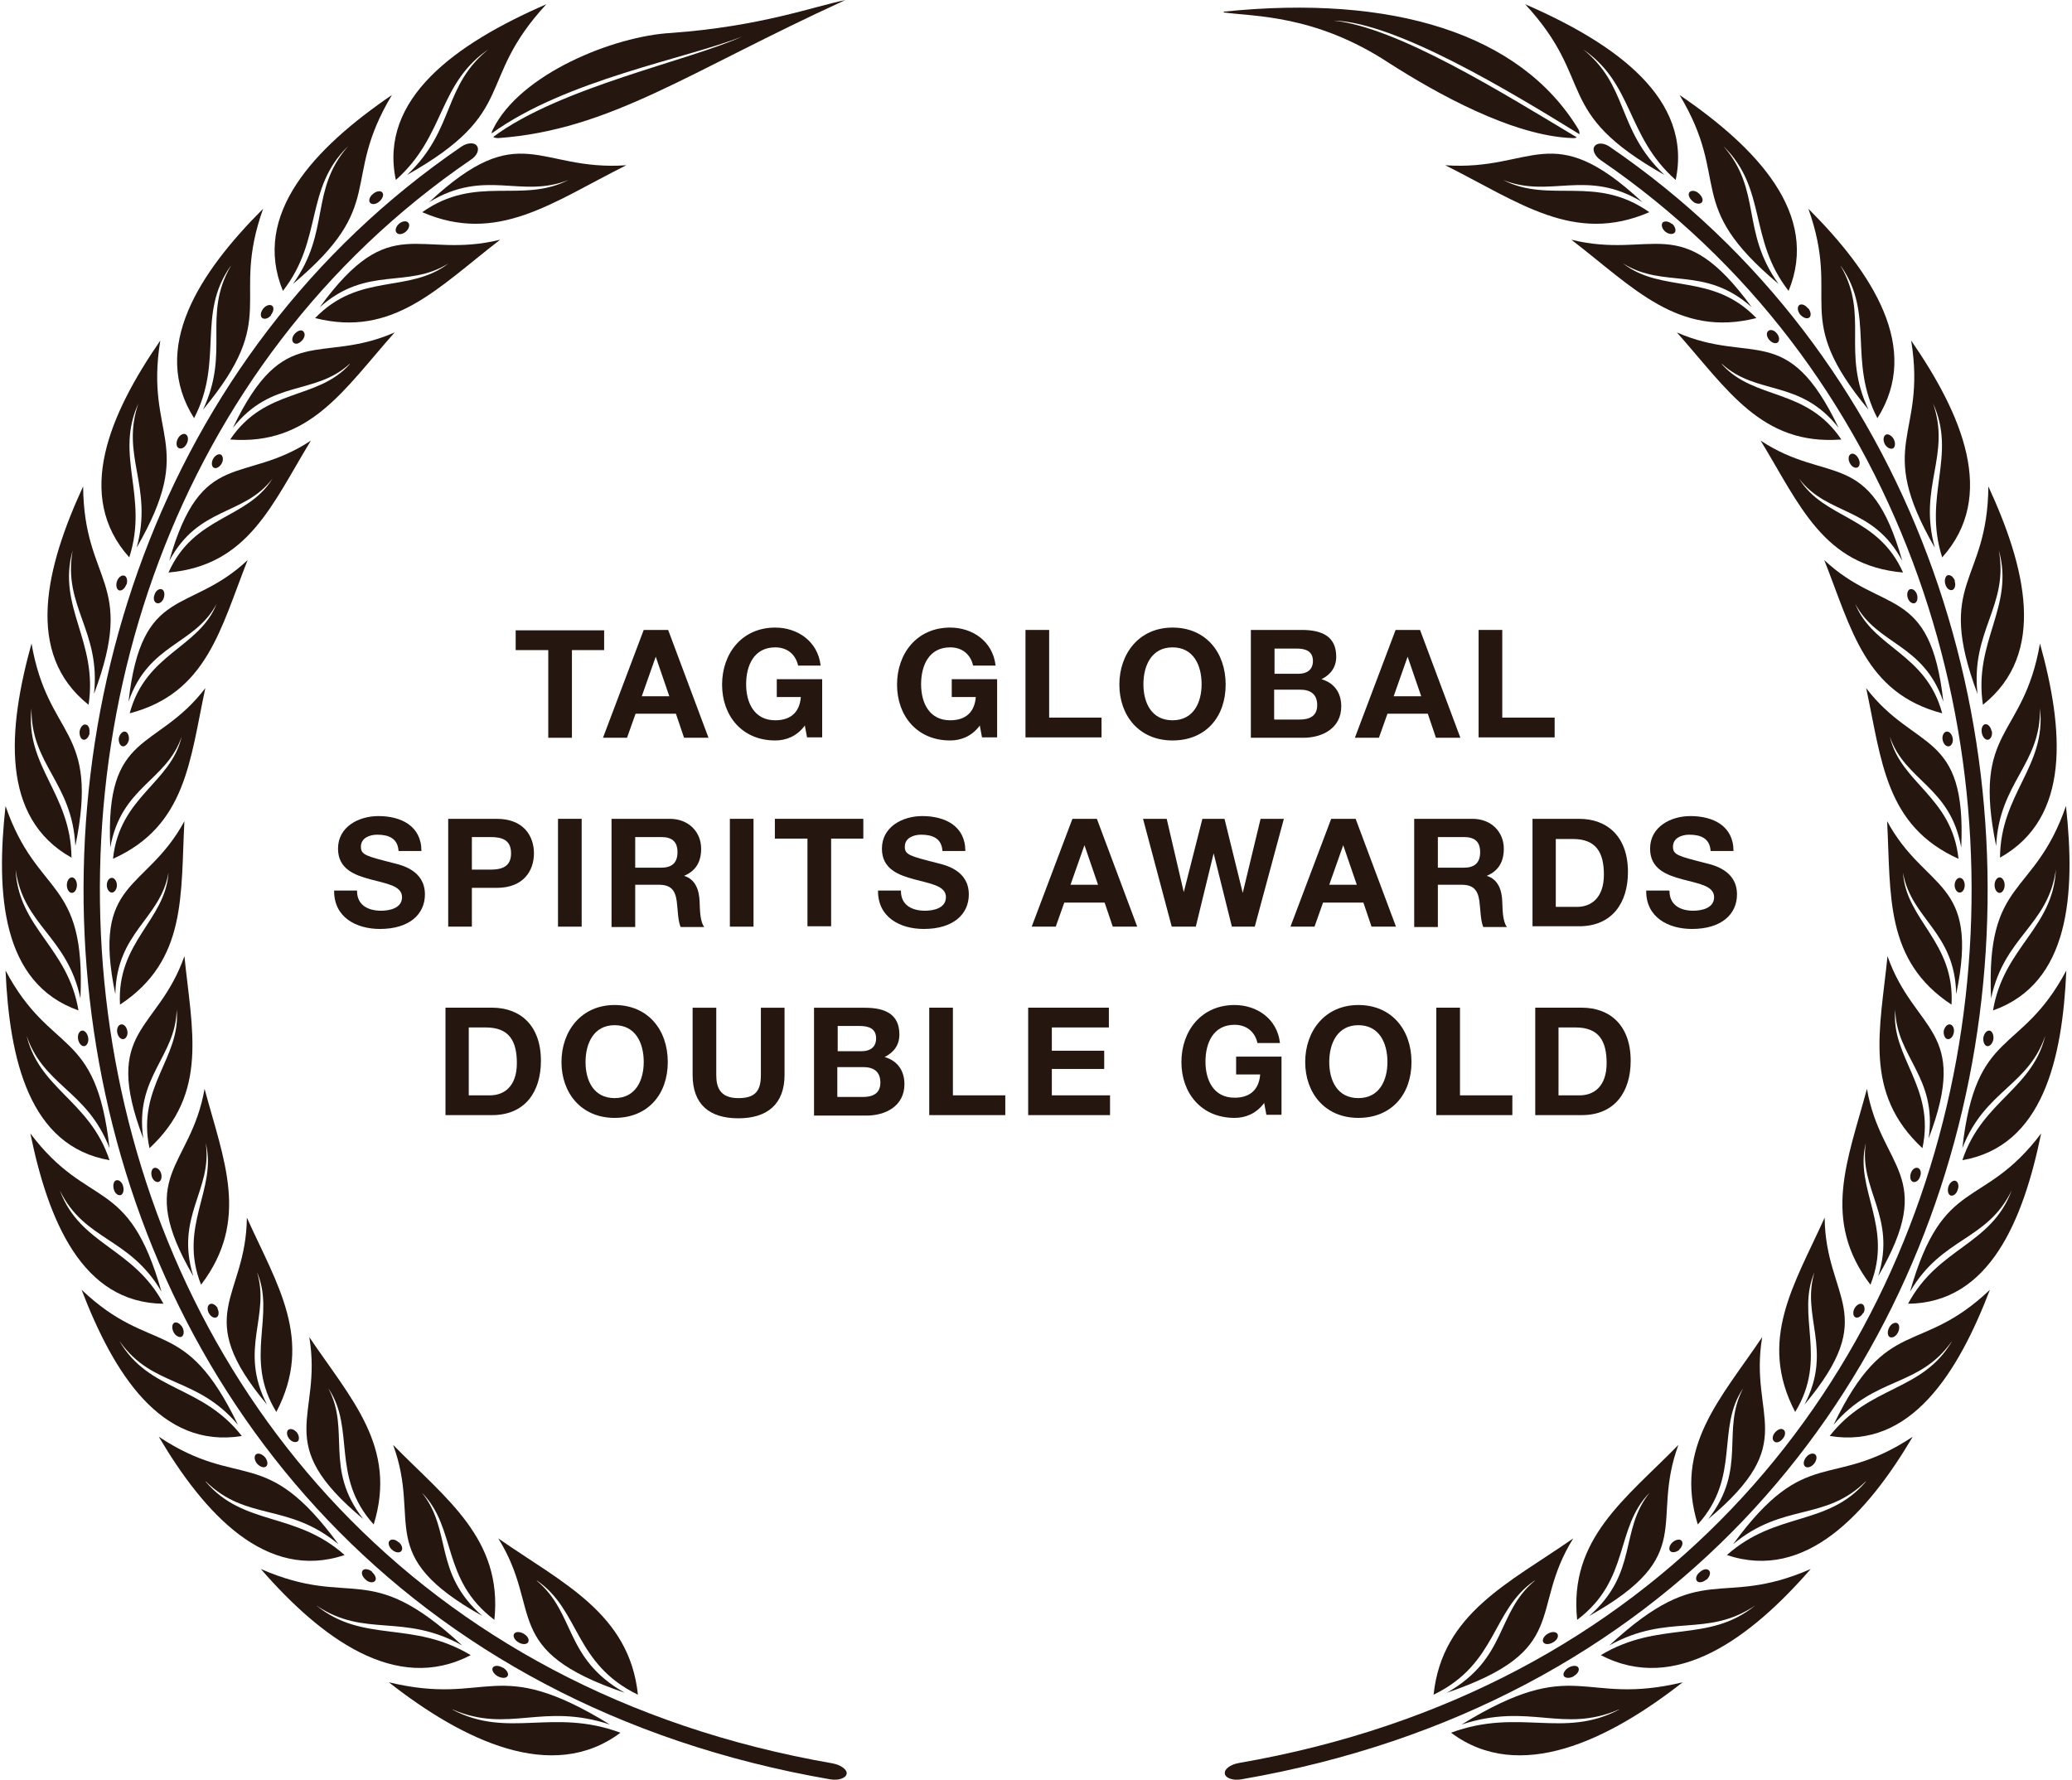 <svg xmlns="http://www.w3.org/2000/svg" fill="none" viewBox="0 0 369 317" height="317" width="369">
<path fill="#25170F" d="M150.776 315.952C150.638 316.712 149.325 317.195 147.805 316.919C-3.848 290.665 -25.75 99.837 82.169 26.118C83.275 25.358 84.519 25.358 84.933 25.98C85.417 26.671 84.933 27.776 83.828 28.467C-22.088 100.874 -0.601 288.246 148.289 314.086C149.74 314.363 150.914 315.192 150.776 315.952Z"></path>
<path fill="#25170F" d="M87.35 8.494C78.714 15.196 81.201 22.934 72.496 31.156C92.601 19.825 84.518 14.574 97.299 0.756C81.063 7.803 67.452 17.614 70.492 32.054C79.474 24.108 77.885 14.712 87.419 8.494H87.35Z"></path>
<path fill="#25170F" d="M61.99 26.042C55.081 33.987 58.95 41.103 52.179 50.569C69.244 36.267 60.47 32.467 69.797 16.922C55.91 26.387 44.786 38.202 50.383 51.812C57.568 42.623 54.183 33.642 61.99 26.042Z"></path>
<path fill="#25170F" d="M41.128 47.332C35.946 56.245 41.059 62.601 36.153 72.965C50.109 56.176 40.92 53.827 46.862 37.176C35.393 48.645 26.688 62.048 34.564 74.484C39.884 64.259 34.979 56.037 41.059 47.401L41.128 47.332Z"></path>
<path fill="#25170F" d="M24.749 71.571C21.295 81.105 27.374 86.563 24.334 97.549C35.182 78.756 25.716 77.996 28.549 60.654C19.498 73.781 13.211 88.359 23.022 99.276C26.545 88.359 20.258 81.105 24.749 71.64V71.571Z"></path>
<path fill="#25170F" d="M12.939 98.033C11.143 107.982 17.983 112.334 16.739 123.596C24.339 103.284 14.943 104.113 14.805 86.633C8.172 101.004 4.303 116.411 15.772 125.531C17.499 114.2 10.107 108.12 12.939 98.033Z"></path>
<path fill="#25170F" d="M5.613 126.088C5.406 136.175 12.867 139.284 13.42 150.684C17.773 129.404 8.584 131.823 5.613 114.619C1.398 129.819 0.017 145.641 12.729 152.757C12.66 141.357 4.438 136.521 5.613 126.157V126.088Z"></path>
<path fill="#25170F" d="M2.783 154.893C4.165 164.911 11.972 166.708 14.321 177.831C15.288 156.137 6.652 160.006 0.986 143.562C-0.741 159.246 0.295 175.137 13.975 179.973C12.11 168.711 3.266 165.326 2.783 154.893Z"></path>
<path fill="#25170F" d="M4.512 183.78C7.414 193.452 15.428 193.936 19.504 204.507C17.086 182.881 9.141 188.201 0.988 172.863C1.679 188.685 5.203 204.161 19.504 206.648C15.912 195.801 6.654 194.005 4.581 183.78H4.512Z"></path>
<path fill="#25170F" d="M10.658 212.041C15.08 221.092 23.025 220.263 28.759 230.074C22.818 209.139 15.84 215.703 5.407 201.885C8.585 217.361 14.596 232.077 29.105 232.215C23.716 222.128 14.32 221.852 10.658 212.041Z"></path>
<path fill="#25170F" d="M21.369 238.985C27.242 247.206 34.98 245.065 42.372 253.77C32.838 234.01 27.104 241.679 14.529 229.727C20.195 244.512 28.623 258.123 43.063 255.774C35.947 246.654 26.62 247.966 21.3 238.916L21.369 238.985Z"></path>
<path fill="#25170F" d="M36.638 263.85C43.962 271.035 51.285 267.581 60.267 275.042C47.14 257.079 42.856 265.577 28.278 255.904C36.362 269.584 47.347 281.675 61.372 276.977C52.598 269.17 43.478 271.933 36.638 263.919V263.85Z"></path>
<path fill="#25170F" d="M56.33 285.957C65.035 291.83 71.737 287.201 82.308 293.074C65.449 277.459 62.893 286.648 46.45 279.463C57.09 291.692 70.493 301.779 83.828 294.801C73.326 288.514 64.759 292.797 56.33 285.957Z"></path>
<path fill="#25170F" d="M80.579 304.477C90.666 308.83 96.47 303.164 108.63 307.171C88.041 294.528 87.35 303.993 69.248 299.641C82.375 309.935 98.335 317.742 110.495 308.622C98.335 304.131 90.528 309.797 80.51 304.477H80.579Z"></path>
<path fill="#25170F" d="M101.24 32.058C92.742 35.444 86.455 29.916 76.437 35.996C92.742 20.796 95.782 30.538 111.535 29.433C98.408 35.996 88.597 43.596 75.193 37.793C84.797 31.022 92.88 36.342 101.24 32.058Z"></path>
<path fill="#25170F" d="M79.885 46.912C72.493 51.541 65.445 47.188 56.947 54.719C69.66 37.239 74.427 46.29 89.074 42.697C78.02 51.195 70.075 60.177 56.118 56.654C64.064 48.432 72.838 52.37 79.885 46.912Z"></path>
<path fill="#25170F" d="M62.272 64.807C55.984 70.542 48.384 67.433 41.475 76.207C50.664 57 56.883 65.084 70.286 59.211C61.304 69.298 55.224 79.385 40.992 78.28C47.279 68.953 56.468 71.371 62.272 64.876V64.807Z"></path>
<path fill="#25170F" d="M48.523 85.253C43.41 91.955 35.396 90.09 30.145 99.9C35.88 79.588 43.341 86.428 55.363 78.482C48.454 89.813 44.24 100.729 30.007 101.973C34.567 91.748 44.032 92.577 48.523 85.253Z"></path>
<path fill="#25170F" d="M38.572 107.567C34.634 114.96 26.482 114.545 22.889 124.978C25.238 104.043 33.667 109.571 44.1 99.76C39.263 111.989 36.845 123.458 23.096 127.05C25.998 116.272 35.394 115.512 38.572 107.567Z"></path>
<path fill="#25170F" d="M32.352 131.203C29.657 139.148 21.574 140.046 19.639 150.963C18.672 129.959 27.861 133.966 36.566 122.566C33.803 135.417 33.181 147.093 20.123 152.966C21.297 141.843 30.417 139.563 32.352 131.203Z"></path>
<path fill="#25170F" d="M30.006 155.453C28.555 163.744 20.748 165.954 20.541 177.078C16.258 156.489 25.999 158.907 32.839 146.264C32.148 159.391 33.323 171.067 21.37 178.943C20.748 167.751 29.454 163.951 30.006 155.453Z"></path>
<path fill="#25170F" d="M31.459 179.841C31.321 188.27 23.928 191.794 25.517 202.779C18.055 183.157 28.074 183.917 32.841 170.307C34.154 183.365 37.193 194.696 26.623 204.506C24.273 193.59 32.288 188.339 31.459 179.841Z"></path>
<path fill="#25170F" d="M36.638 203.61C37.882 211.97 31.111 216.668 34.427 227.308C23.856 209.137 33.944 208.239 36.431 193.938C39.816 206.581 44.584 217.29 35.809 228.828C31.664 218.395 38.711 211.901 36.638 203.61Z"></path>
<path fill="#25170F" d="M45.691 226.344C48.316 234.359 42.375 240.231 47.556 250.18C33.946 233.944 43.825 231.388 43.964 216.879C49.353 228.832 55.916 238.642 49.215 251.493C43.273 241.821 49.215 234.29 45.691 226.413V226.344Z"></path>
<path fill="#25170F" d="M58.468 247.28C62.475 254.811 57.639 261.513 64.686 270.563C48.104 256.745 57.5 252.6 55.082 238.16C62.475 249.146 70.835 257.713 66.551 271.531C58.813 262.964 63.373 254.465 58.468 247.28Z"></path>
<path fill="#25170F" d="M75.123 265.857C80.581 272.628 77.058 280.09 85.901 287.828C66.418 276.912 75.123 271.247 70.01 257.359C79.407 266.963 89.563 274.079 88.043 288.519C78.508 281.334 81.41 272.214 75.123 265.857Z"></path>
<path fill="#25170F" d="M95.574 281.541C102.552 287.344 100.41 295.359 111.257 301.508C88.941 293.908 96.749 286.861 88.734 274.01C100.134 281.955 112.087 287.344 113.607 301.853C102.207 296.326 103.312 286.791 95.643 281.541H95.574Z"></path>
<path fill="#25170F" d="M67.59 35.863C66.968 36.416 66.277 36.484 65.932 36.139C65.586 35.794 65.793 35.034 66.415 34.55C67.037 33.997 67.797 33.928 68.073 34.274C68.419 34.619 68.143 35.379 67.59 35.863Z"></path>
<path fill="#25170F" d="M72.29 41.251C71.737 41.734 70.977 41.872 70.632 41.458C70.286 41.112 70.494 40.352 71.046 39.869C71.599 39.385 72.359 39.247 72.704 39.661C73.05 40.007 72.843 40.767 72.29 41.251Z"></path>
<path fill="#25170F" d="M48.311 56.104C47.827 56.726 47.136 56.934 46.722 56.657C46.307 56.381 46.377 55.621 46.86 54.999C47.344 54.377 48.035 54.17 48.449 54.446C48.864 54.792 48.725 55.483 48.242 56.104H48.311Z"></path>
<path fill="#25170F" d="M53.841 60.589C53.357 61.142 52.736 61.418 52.321 61.073C51.907 60.796 51.976 60.036 52.459 59.484C52.943 58.931 53.634 58.655 53.979 59C54.394 59.346 54.325 60.036 53.841 60.589Z"></path>
<path fill="#25170F" d="M33.253 79.035C32.907 79.726 32.285 80.071 31.802 79.795C31.387 79.588 31.318 78.828 31.664 78.137C32.009 77.446 32.7 77.1 33.115 77.377C33.529 77.653 33.598 78.344 33.253 79.035Z"></path>
<path fill="#25170F" d="M39.472 82.561C39.127 83.183 38.505 83.529 38.091 83.321C37.676 83.114 37.607 82.354 37.953 81.732C38.298 81.111 38.92 80.765 39.334 80.972C39.749 81.249 39.818 81.94 39.472 82.561Z"></path>
<path fill="#25170F" d="M22.474 104.121C22.266 104.812 21.644 105.296 21.23 105.158C20.746 105.019 20.608 104.259 20.815 103.569C21.092 102.809 21.644 102.394 22.128 102.532C22.612 102.67 22.75 103.43 22.543 104.121H22.474Z"></path>
<path fill="#25170F" d="M29.178 106.466C28.971 107.157 28.418 107.572 27.935 107.434C27.451 107.295 27.244 106.605 27.52 105.914C27.727 105.223 28.349 104.808 28.764 104.946C29.247 105.085 29.386 105.775 29.178 106.466Z"></path>
<path fill="#25170F" d="M15.978 130.515C15.839 131.275 15.356 131.828 14.872 131.759C14.389 131.69 14.112 130.999 14.181 130.239C14.319 129.479 14.803 128.926 15.287 129.064C15.77 129.133 16.047 129.824 15.908 130.584L15.978 130.515Z"></path>
<path fill="#25170F" d="M22.954 131.758C22.816 132.448 22.332 133.001 21.849 132.932C21.365 132.863 21.089 132.172 21.158 131.481C21.296 130.79 21.78 130.238 22.263 130.307C22.747 130.376 23.023 131.067 22.954 131.758Z"></path>
<path fill="#25170F" d="M13.7 157.655C13.7 158.415 13.286 159.037 12.802 159.037C12.319 159.037 11.904 158.415 11.904 157.655C11.904 156.895 12.319 156.273 12.802 156.273C13.286 156.273 13.7 156.895 13.7 157.655Z"></path>
<path fill="#25170F" d="M20.819 157.67C20.819 158.361 20.404 158.983 19.92 158.983C19.437 158.983 19.022 158.361 19.022 157.67C19.022 156.91 19.437 156.357 19.92 156.357C20.404 156.357 20.819 156.979 20.819 157.67Z"></path>
<path fill="#25170F" d="M15.703 184.812C15.841 185.572 15.495 186.263 15.012 186.332C14.528 186.401 14.044 185.848 13.906 185.088C13.768 184.328 14.114 183.637 14.597 183.568C15.081 183.499 15.564 184.052 15.703 184.812Z"></path>
<path fill="#25170F" d="M22.678 183.634C22.816 184.325 22.47 185.016 21.987 185.085C21.503 185.154 21.02 184.671 20.881 183.911C20.743 183.151 21.089 182.529 21.572 182.46C22.056 182.391 22.54 182.874 22.678 183.634Z"></path>
<path fill="#25170F" d="M21.924 211.272C22.131 211.963 21.924 212.723 21.509 212.861C21.026 212.999 20.473 212.584 20.266 211.824C20.058 211.064 20.266 210.373 20.68 210.235C21.164 210.097 21.717 210.512 21.924 211.272Z"></path>
<path fill="#25170F" d="M28.689 208.994C28.896 209.685 28.689 210.376 28.274 210.514C27.791 210.652 27.238 210.237 27.031 209.546C26.823 208.856 27.031 208.165 27.445 208.026C27.929 207.888 28.482 208.303 28.689 208.994Z"></path>
<path fill="#25170F" d="M32.492 236.43C32.838 237.121 32.769 237.812 32.354 238.088C31.94 238.295 31.249 237.95 30.903 237.259C30.558 236.568 30.627 235.808 31.041 235.601C31.456 235.393 32.078 235.739 32.492 236.43Z"></path>
<path fill="#25170F" d="M38.712 233.039C39.058 233.661 38.989 234.421 38.574 234.628C38.16 234.835 37.538 234.559 37.192 233.868C36.847 233.246 36.916 232.486 37.4 232.279C37.814 232.072 38.436 232.417 38.782 233.039H38.712Z"></path>
<path fill="#25170F" d="M47.212 259.573C47.696 260.195 47.765 260.955 47.35 261.231C46.936 261.508 46.245 261.231 45.761 260.679C45.278 260.057 45.209 259.297 45.623 259.021C46.038 258.744 46.728 259.021 47.212 259.573Z"></path>
<path fill="#25170F" d="M52.875 255.145C53.29 255.697 53.359 256.457 53.013 256.734C52.599 257.01 51.908 256.803 51.493 256.25C51.01 255.628 51.01 254.937 51.355 254.661C51.77 254.385 52.391 254.592 52.875 255.145Z"></path>
<path fill="#25170F" d="M66.276 280.03C66.897 280.582 67.105 281.273 66.759 281.619C66.414 281.964 65.654 281.895 65.101 281.342C64.479 280.79 64.272 280.099 64.618 279.684C64.963 279.339 65.723 279.477 66.276 279.96V280.03Z"></path>
<path fill="#25170F" d="M71.041 274.704C71.594 275.188 71.801 275.879 71.456 276.293C71.11 276.639 70.419 276.57 69.797 276.017C69.245 275.533 69.037 274.773 69.383 274.428C69.728 274.083 70.419 274.152 70.972 274.704H71.041Z"></path>
<path fill="#25170F" d="M89.563 297.022C90.254 297.436 90.669 298.127 90.392 298.542C90.116 298.956 89.356 298.956 88.596 298.542C87.905 298.127 87.491 297.436 87.767 297.022C88.043 296.607 88.803 296.607 89.494 297.022H89.563Z"></path>
<path fill="#25170F" d="M93.288 291.004C93.979 291.419 94.325 292.041 94.048 292.524C93.772 292.939 93.012 292.939 92.321 292.524C91.63 292.11 91.285 291.419 91.561 291.004C91.838 290.59 92.597 290.59 93.288 291.004Z"></path>
<path fill="#25170F" d="M150.64 0C144.975 1.105 135.648 4.698 119.481 5.873C109.394 6.425 92.605 13.127 87.768 23.076C87.63 23.352 87.561 23.56 87.561 23.767C100.826 14.164 122.313 10.433 132.193 6.494C122.935 10.778 99.79 15.476 87.837 24.389C88.045 24.527 88.321 24.596 88.736 24.596C108.772 23.145 122.59 12.782 150.571 0H150.64Z"></path>
<path fill="#25170F" d="M218.133 315.884C217.995 315.124 219.101 314.295 220.62 314.018C369.51 288.248 390.997 100.944 285.082 28.537C284.045 27.846 283.493 26.672 283.976 26.05C284.46 25.359 285.704 25.428 286.74 26.188C394.59 99.907 372.688 290.666 221.104 316.92C219.584 317.196 218.271 316.713 218.133 315.953V315.884Z"></path>
<path fill="#25170F" d="M267.677 32.058C276.175 35.444 282.463 29.916 292.481 35.996C276.175 20.796 273.135 30.538 257.383 29.433C270.51 35.996 280.321 43.596 293.724 37.793C284.121 31.022 276.037 36.342 267.677 32.058Z"></path>
<path fill="#25170F" d="M289.028 46.912C296.421 51.541 303.468 47.188 311.966 54.719C299.254 37.239 294.486 46.29 279.839 42.697C290.894 51.195 298.839 60.177 312.795 56.654C304.85 48.432 296.075 52.37 289.028 46.912Z"></path>
<path fill="#25170F" d="M306.644 64.807C312.931 70.542 320.531 67.433 327.441 76.207C318.252 57 312.033 65.084 298.63 59.211C307.612 69.298 313.691 79.385 327.924 78.28C321.637 68.953 312.448 71.371 306.644 64.876V64.807Z"></path>
<path fill="#25170F" d="M320.394 85.253C325.506 91.955 333.521 90.09 338.772 99.9C333.037 79.588 325.575 86.428 313.554 78.482C320.463 89.813 324.677 100.729 338.91 101.973C334.35 91.748 324.885 92.577 320.394 85.253Z"></path>
<path fill="#25170F" d="M330.408 107.567C334.346 114.96 342.499 114.545 346.091 124.978C343.742 104.043 335.313 109.571 324.881 99.76C329.717 111.989 332.135 123.458 345.884 127.05C342.982 116.272 333.586 115.512 330.408 107.567Z"></path>
<path fill="#25170F" d="M336.559 131.203C339.253 139.148 347.337 140.046 349.271 150.963C350.239 129.959 341.05 133.966 332.344 122.566C335.108 135.417 335.73 147.093 348.788 152.966C347.613 141.843 338.493 139.563 336.559 131.203Z"></path>
<path fill="#25170F" d="M338.908 155.453C340.359 163.744 348.166 165.954 348.374 177.078C352.657 156.489 342.915 158.907 336.075 146.264C336.766 159.391 335.592 171.067 347.544 178.943C348.166 167.751 339.461 163.951 338.908 155.453Z"></path>
<path fill="#25170F" d="M337.526 179.841C337.664 188.27 345.057 191.794 343.468 202.779C350.93 183.157 340.912 183.917 336.144 170.307C334.832 183.365 331.792 194.696 342.363 204.506C344.712 193.59 336.697 188.339 337.526 179.841Z"></path>
<path fill="#25170F" d="M332.275 203.61C331.031 211.97 337.802 216.668 334.485 227.308C345.056 209.137 334.969 208.239 332.482 193.938C329.096 206.581 324.329 217.29 333.104 228.828C337.249 218.395 330.202 211.901 332.275 203.61Z"></path>
<path fill="#25170F" d="M323.223 226.344C320.598 234.359 326.539 240.231 321.358 250.18C334.968 233.944 325.088 231.388 324.95 216.879C319.561 228.832 312.998 238.642 319.699 251.493C325.641 241.821 319.699 234.29 323.223 226.413V226.344Z"></path>
<path fill="#25170F" d="M310.441 247.28C306.433 254.811 311.27 261.513 304.223 270.563C320.804 256.745 311.408 252.6 313.826 238.16C306.434 249.146 298.074 257.713 302.357 271.531C310.095 262.964 305.535 254.465 310.441 247.28Z"></path>
<path fill="#25170F" d="M293.795 265.857C288.336 272.628 291.86 280.09 283.016 287.828C302.5 276.912 293.795 271.247 298.907 257.359C289.511 266.963 279.355 274.079 280.875 288.519C290.409 281.334 287.507 272.214 293.795 265.857Z"></path>
<path fill="#25170F" d="M273.339 281.541C266.361 287.344 268.503 295.359 257.655 301.508C279.972 293.908 272.164 286.861 280.179 274.01C268.779 281.955 256.826 287.344 255.306 301.853C266.706 296.326 265.601 286.791 273.27 281.541H273.339Z"></path>
<path fill="#25170F" d="M281.562 8.494C290.199 15.196 287.711 22.934 296.417 31.156C276.311 19.825 284.395 14.574 271.613 0.756C287.849 7.803 301.46 17.614 298.42 32.054C289.439 24.108 291.028 14.712 281.493 8.494H281.562Z"></path>
<path fill="#25170F" d="M306.922 26.042C313.831 33.987 309.962 41.103 316.733 50.569C299.668 36.267 308.442 32.467 299.115 16.922C313.002 26.387 324.126 38.202 318.529 51.812C311.344 42.623 314.729 33.642 306.922 26.042Z"></path>
<path fill="#25170F" d="M327.782 47.332C332.964 56.245 327.851 62.601 332.757 72.965C318.8 56.176 327.989 53.827 322.048 37.176C333.517 48.645 342.222 62.048 334.346 74.484C329.026 64.259 333.931 56.037 327.851 47.401L327.782 47.332Z"></path>
<path fill="#25170F" d="M344.155 71.571C347.61 81.105 341.53 86.563 344.57 97.549C333.723 78.756 343.188 77.996 340.355 60.654C349.406 73.781 355.693 88.359 345.883 99.276C342.359 88.359 348.646 81.105 344.155 71.64V71.571Z"></path>
<path fill="#25170F" d="M355.97 98.033C357.766 107.982 350.926 112.334 352.17 123.596C344.57 103.284 353.966 104.113 354.104 86.633C360.737 101.004 364.606 116.411 353.137 125.531C351.41 114.2 358.802 108.12 355.97 98.033Z"></path>
<path fill="#25170F" d="M363.297 126.088C363.504 136.175 356.042 139.284 355.49 150.684C351.137 129.404 360.326 131.823 363.297 114.619C367.511 129.819 368.893 145.641 356.181 152.757C356.25 141.357 364.471 136.521 363.297 126.157V126.088Z"></path>
<path fill="#25170F" d="M366.128 154.893C364.746 164.911 356.939 166.708 354.59 177.831C353.622 156.137 362.259 160.006 367.924 143.562C369.651 159.246 368.615 175.137 354.935 179.973C356.801 168.711 365.644 165.326 366.128 154.893Z"></path>
<path fill="#25170F" d="M364.468 183.78C361.566 193.452 353.551 193.936 349.475 204.507C351.893 182.881 359.838 188.201 367.991 172.863C367.3 188.685 363.777 204.161 349.475 206.648C353.068 195.801 362.326 194.005 364.398 183.78H364.468Z"></path>
<path fill="#25170F" d="M358.253 212.041C353.832 221.092 345.886 220.263 340.152 230.074C346.094 209.139 353.072 215.703 363.504 201.885C360.326 217.361 354.315 232.077 339.806 232.215C345.195 222.128 354.592 221.852 358.253 212.041Z"></path>
<path fill="#25170F" d="M347.542 238.985C341.669 247.206 333.931 245.065 326.538 253.77C336.073 234.01 341.807 241.679 354.382 229.727C348.716 244.512 340.287 258.123 325.847 255.774C332.964 246.654 342.291 247.966 347.611 238.916L347.542 238.985Z"></path>
<path fill="#25170F" d="M332.276 263.85C324.953 271.035 317.629 267.581 308.647 275.042C321.774 257.079 326.058 265.577 340.636 255.904C332.553 269.584 321.567 281.675 307.542 276.977C316.316 269.17 325.436 271.933 332.276 263.919V263.85Z"></path>
<path fill="#25170F" d="M312.587 285.957C303.882 291.83 297.18 287.201 286.609 293.074C303.467 277.459 306.023 286.648 322.467 279.463C311.827 291.692 298.423 301.779 285.089 294.801C295.591 288.514 304.158 292.797 312.587 285.957Z"></path>
<path fill="#25170F" d="M288.333 304.477C278.245 308.83 272.442 303.164 260.282 307.171C280.871 294.528 281.562 303.993 299.663 299.641C286.536 309.935 270.576 317.742 258.417 308.622C270.576 304.131 278.384 309.797 288.402 304.477H288.333Z"></path>
<path fill="#25170F" d="M297.8 39.868C298.353 40.352 298.56 41.112 298.214 41.458C297.869 41.803 297.178 41.734 296.556 41.25C296.004 40.767 295.796 40.076 296.073 39.661C296.418 39.316 297.109 39.385 297.731 39.868H297.8Z"></path>
<path fill="#25170F" d="M302.565 34.482C303.187 35.034 303.394 35.725 303.049 36.071C302.703 36.416 301.943 36.347 301.391 35.794C300.769 35.242 300.562 34.551 300.907 34.205C301.252 33.86 302.012 33.929 302.565 34.482Z"></path>
<path fill="#25170F" d="M316.452 59.415C316.936 59.968 316.936 60.728 316.59 61.004C316.176 61.281 315.554 61.074 315.07 60.521C314.586 59.968 314.517 59.208 314.932 58.932C315.347 58.586 316.037 58.863 316.452 59.415Z"></path>
<path fill="#25170F" d="M322.046 54.924C322.53 55.546 322.599 56.306 322.184 56.582C321.77 56.858 321.079 56.582 320.595 56.029C320.112 55.407 320.043 54.717 320.388 54.371C320.803 54.026 321.493 54.302 321.977 54.924H322.046Z"></path>
<path fill="#25170F" d="M330.961 81.658C331.306 82.28 331.237 83.04 330.823 83.247C330.408 83.454 329.786 83.178 329.441 82.487C329.096 81.865 329.165 81.105 329.579 80.898C329.994 80.622 330.616 80.967 330.961 81.658Z"></path>
<path fill="#25170F" d="M337.252 78.21C337.597 78.901 337.528 79.661 337.114 79.869C336.699 80.076 336.008 79.731 335.663 79.109C335.318 78.418 335.387 77.727 335.801 77.451C336.216 77.174 336.907 77.589 337.252 78.21Z"></path>
<path fill="#25170F" d="M341.397 105.914C341.605 106.605 341.397 107.295 340.983 107.434C340.499 107.572 339.947 107.157 339.739 106.466C339.532 105.775 339.739 105.085 340.154 104.946C340.637 104.808 341.19 105.223 341.397 105.914Z"></path>
<path fill="#25170F" d="M348.097 103.498C348.373 104.258 348.097 104.949 347.683 105.087C347.199 105.225 346.646 104.811 346.439 104.051C346.232 103.36 346.439 102.6 346.854 102.462C347.337 102.324 347.89 102.738 348.166 103.498H348.097Z"></path>
<path fill="#25170F" d="M347.752 131.482C347.89 132.173 347.545 132.864 347.061 132.933C346.578 133.002 346.094 132.518 345.956 131.758C345.818 131.067 346.163 130.376 346.647 130.307C347.13 130.238 347.614 130.722 347.752 131.482Z"></path>
<path fill="#25170F" d="M354.728 130.238C354.867 130.998 354.521 131.689 354.037 131.758C353.554 131.827 353.07 131.274 352.932 130.514C352.794 129.754 353.07 129.063 353.554 128.994C354.037 128.925 354.521 129.478 354.659 130.169L354.728 130.238Z"></path>
<path fill="#25170F" d="M349.894 157.67C349.894 158.43 349.479 158.983 348.996 158.983C348.512 158.983 348.097 158.361 348.097 157.67C348.097 156.979 348.512 156.357 348.996 156.357C349.479 156.357 349.894 156.91 349.894 157.67Z"></path>
<path fill="#25170F" d="M357.006 157.655C357.006 158.415 356.592 159.037 356.108 159.037C355.625 159.037 355.21 158.415 355.21 157.655C355.21 156.895 355.625 156.273 356.108 156.273C356.592 156.273 357.006 156.895 357.006 157.655Z"></path>
<path fill="#25170F" d="M347.955 183.91C347.816 184.67 347.333 185.153 346.849 185.084C346.366 185.015 346.089 184.324 346.158 183.634C346.296 182.943 346.78 182.39 347.264 182.459C347.747 182.528 348.093 183.15 347.955 183.91Z"></path>
<path fill="#25170F" d="M355.006 185.088C354.867 185.848 354.384 186.401 353.9 186.332C353.417 186.263 353.14 185.572 353.209 184.812C353.347 184.052 353.831 183.499 354.315 183.568C354.798 183.637 355.075 184.328 355.006 185.088Z"></path>
<path fill="#25170F" d="M341.949 209.546C341.741 210.237 341.189 210.652 340.705 210.514C340.222 210.376 340.083 209.685 340.291 208.994C340.498 208.303 341.051 207.888 341.534 208.026C342.018 208.165 342.225 208.856 341.949 209.546Z"></path>
<path fill="#25170F" d="M348.649 211.906C348.441 212.666 347.82 213.08 347.405 212.942C346.921 212.804 346.783 212.044 346.99 211.353C347.198 210.662 347.82 210.178 348.234 210.317C348.718 210.455 348.925 211.215 348.649 211.906Z"></path>
<path fill="#25170F" d="M331.792 233.868C331.446 234.49 330.825 234.835 330.41 234.628C329.996 234.421 329.927 233.661 330.272 233.039C330.617 232.417 331.239 232.072 331.654 232.279C332.068 232.486 332.207 233.246 331.861 233.868H331.792Z"></path>
<path fill="#25170F" d="M338.007 237.329C337.661 238.02 337.04 238.366 336.556 238.158C336.141 237.951 336.072 237.191 336.418 236.5C336.763 235.809 337.385 235.464 337.869 235.671C338.283 235.878 338.352 236.638 338.007 237.329Z"></path>
<path fill="#25170F" d="M317.491 256.255C317.008 256.877 316.317 257.084 315.971 256.739C315.557 256.462 315.626 255.702 316.109 255.15C316.593 254.597 317.215 254.321 317.629 254.666C318.044 254.942 317.975 255.702 317.491 256.255Z"></path>
<path fill="#25170F" d="M323.087 260.681C322.603 261.302 321.912 261.51 321.498 261.233C321.083 260.888 321.152 260.197 321.636 259.575C322.12 258.953 322.811 258.746 323.225 259.022C323.64 259.299 323.571 260.059 323.087 260.681Z"></path>
<path fill="#25170F" d="M299.114 276.008C298.561 276.491 297.801 276.629 297.455 276.284C297.11 275.938 297.317 275.178 297.87 274.695C298.423 274.211 299.183 274.073 299.459 274.418C299.805 274.764 299.597 275.524 299.045 276.008H299.114Z"></path>
<path fill="#25170F" d="M303.881 281.336C303.259 281.889 302.499 281.958 302.223 281.612C301.878 281.267 302.085 280.507 302.707 280.023C303.329 279.471 304.019 279.332 304.365 279.747C304.71 280.092 304.503 280.852 303.881 281.405V281.336Z"></path>
<path fill="#25170F" d="M276.586 292.524C275.895 292.939 275.135 292.939 274.859 292.524C274.582 292.11 274.928 291.419 275.619 291.004C276.309 290.59 277.069 290.59 277.346 291.004C277.622 291.419 277.346 292.11 276.586 292.524Z"></path>
<path fill="#25170F" d="M280.317 298.542C279.626 298.956 278.797 298.956 278.521 298.542C278.245 298.127 278.659 297.436 279.35 297.022C280.041 296.607 280.87 296.607 281.077 297.022C281.354 297.436 281.008 298.127 280.248 298.542H280.317Z"></path>
<path fill="#25170F" d="M217.933 2.214C223.322 2.974 234.239 2.56 247.435 11.265C255.657 16.516 269.336 24.254 280.114 24.599C280.391 24.599 280.598 24.599 280.805 24.461C267.333 16.378 248.817 4.84 237.486 3.665C248.609 3.941 269.06 16.378 281.289 23.908C281.289 23.632 281.289 23.356 281.082 23.01C270.787 6.014 248.057 -1.033 217.933 2.076V2.214Z"></path>
<path fill="#25170F" d="M97.572 115.793H91.837V112.27H107.59V115.793H101.855V131.408H97.641V115.793H97.572Z"></path>
<path fill="#25170F" d="M114.638 112.201H118.991L126.176 131.408H121.824L120.373 127.125H113.187L111.667 131.408H107.384L114.638 112.201ZM114.224 124.016H119.198L116.78 116.968L114.293 124.016H114.224Z"></path>
<path fill="#25170F" d="M143.311 129.261C141.86 131.196 139.925 131.887 138.06 131.887C132.118 131.887 128.595 127.465 128.595 121.938C128.595 116.41 132.118 111.781 138.06 111.781C141.998 111.781 145.66 114.199 146.144 118.552H142.136C141.653 116.41 140.064 115.305 138.06 115.305C134.26 115.305 132.878 118.552 132.878 121.868C132.878 125.185 134.329 128.294 138.06 128.294C140.824 128.294 142.413 126.843 142.62 124.148H138.336V120.97H146.42V131.334H143.725L143.311 129.123V129.261Z"></path>
<path fill="#25170F" d="M174.469 129.261C173.019 131.196 171.084 131.887 169.219 131.887C163.277 131.887 159.753 127.465 159.753 121.938C159.753 116.41 163.277 111.781 169.219 111.781C173.157 111.781 176.818 114.199 177.302 118.552H173.295C172.811 116.41 171.222 115.305 169.219 115.305C165.419 115.305 164.037 118.552 164.037 121.868C164.037 125.185 165.488 128.294 169.219 128.294C171.982 128.294 173.571 126.843 173.778 124.148H169.495V120.97H177.578V131.334H174.884L174.469 129.123V129.261Z"></path>
<path fill="#25170F" d="M182.628 112.202H186.842V127.816H196.17V131.34H182.628V112.133V112.202Z"></path>
<path fill="#25170F" d="M208.811 111.781C214.753 111.781 218.276 116.203 218.276 121.938C218.276 127.672 214.753 131.887 208.811 131.887C202.869 131.887 199.346 127.465 199.346 121.938C199.346 116.41 202.869 111.781 208.811 111.781ZM208.811 128.294C212.611 128.294 213.993 125.047 213.993 121.868C213.993 118.483 212.542 115.305 208.811 115.305C205.08 115.305 203.629 118.552 203.629 121.868C203.629 125.185 205.08 128.294 208.811 128.294Z"></path>
<path fill="#25170F" d="M222.765 112.201H231.816C235.478 112.201 237.965 113.376 237.965 116.968C237.965 118.834 236.998 120.147 235.34 120.976C237.689 121.667 238.863 123.463 238.863 125.812C238.863 129.681 235.547 131.408 232.092 131.408H222.765V112.201ZM226.98 120.008H231.263C232.714 120.008 233.82 119.317 233.82 117.728C233.82 115.932 232.438 115.518 230.918 115.518H226.98V120.008ZM226.98 128.161H231.471C233.129 128.161 234.58 127.608 234.58 125.605C234.58 123.601 233.336 122.841 231.54 122.841H226.911V128.092L226.98 128.161Z"></path>
<path fill="#25170F" d="M248.541 112.201H252.893L260.079 131.408H255.726L254.275 127.125H247.09L245.57 131.408H241.286L248.541 112.201ZM248.126 124.016H253.101L250.682 116.968L248.195 124.016H248.126Z"></path>
<path fill="#25170F" d="M263.323 112.202H267.537V127.816H276.864V131.34H263.323V112.133V112.202Z"></path>
<path fill="#25170F" d="M63.583 158.69C63.583 161.246 65.586 162.213 67.866 162.213C69.317 162.213 71.597 161.799 71.597 159.795C71.597 157.723 68.695 157.377 65.932 156.617C63.099 155.857 60.197 154.752 60.197 151.159C60.197 147.221 63.928 145.355 67.383 145.355C71.39 145.355 75.052 147.083 75.052 151.574H70.975C70.837 149.294 69.179 148.672 67.175 148.672C65.863 148.672 64.274 149.225 64.274 150.814C64.274 152.264 65.172 152.472 70.008 153.715C71.39 154.061 75.674 154.959 75.674 159.312C75.674 162.835 72.91 165.461 67.659 165.461C63.445 165.461 59.437 163.388 59.507 158.621H63.583V158.69Z"></path>
<path fill="#25170F" d="M79.821 145.844H88.457C93.224 145.844 95.09 148.884 95.09 151.993C95.09 155.102 93.224 158.142 88.457 158.142H84.035V165.051H79.821V145.844ZM84.035 154.895H87.282C89.217 154.895 91.013 154.48 91.013 151.993C91.013 149.506 89.286 149.091 87.282 149.091H84.035V154.825V154.895Z"></path>
<path fill="#25170F" d="M99.373 145.844H103.588V165.051H99.373V145.844Z"></path>
<path fill="#25170F" d="M108.908 145.844H119.272C122.726 145.844 124.868 148.262 124.868 151.164C124.868 153.444 123.97 155.102 121.828 156C123.901 156.622 124.522 158.625 124.591 160.56C124.661 161.735 124.591 164.014 125.421 165.12H121.206C120.722 163.945 120.722 162.08 120.515 160.491C120.239 158.487 119.41 157.589 117.337 157.589H113.122V165.12H108.908V145.913V145.844ZM113.122 154.549H117.752C119.617 154.549 120.653 153.72 120.653 151.786C120.653 149.851 119.617 149.091 117.752 149.091H113.122V154.48V154.549Z"></path>
<path fill="#25170F" d="M129.98 145.844H134.194V165.051H129.98V145.844Z"></path>
<path fill="#25170F" d="M143.73 149.367H137.995V145.844H153.748V149.367H148.014V164.982H143.799V149.367H143.73Z"></path>
<path fill="#25170F" d="M160.445 158.69C160.445 161.246 162.449 162.213 164.729 162.213C166.18 162.213 168.46 161.799 168.46 159.795C168.46 157.723 165.558 157.377 162.794 156.617C159.962 155.857 157.06 154.752 157.06 151.159C157.06 147.221 160.791 145.355 164.245 145.355C168.252 145.355 171.914 147.083 171.914 151.574H167.838C167.7 149.294 166.041 148.672 164.038 148.672C162.725 148.672 161.136 149.225 161.136 150.814C161.136 152.264 162.034 152.472 166.871 153.715C168.252 154.061 172.536 154.959 172.536 159.312C172.536 162.835 169.772 165.461 164.522 165.461C160.307 165.461 156.3 163.388 156.369 158.621H160.445V158.69Z"></path>
<path fill="#25170F" d="M190.988 145.844H195.341L202.526 165.051H198.174L196.723 160.767H189.537L188.017 165.051H183.734L190.988 145.844ZM190.574 157.589H195.548L193.13 150.542L190.643 157.589H190.574Z"></path>
<path fill="#25170F" d="M223.598 165.051H219.383L216.136 151.993L212.958 165.051H208.674L203.562 145.844H207.776L210.816 158.902L214.133 145.844H218.071L221.318 159.04L224.496 145.844H228.642L223.46 165.051H223.598Z"></path>
<path fill="#25170F" d="M237.071 145.844H241.423L248.609 165.051H244.256L242.805 160.767H235.62L234.1 165.051H229.816L237.071 145.844ZM236.656 157.589H241.631L239.212 150.542L236.725 157.589H236.656Z"></path>
<path fill="#25170F" d="M251.853 145.844H262.216C265.671 145.844 267.812 148.262 267.812 151.164C267.812 153.444 266.914 155.102 264.773 156C266.845 156.622 267.467 158.625 267.536 160.56C267.605 161.735 267.536 164.014 268.365 165.12H264.151C263.667 163.945 263.667 162.08 263.46 160.491C263.183 158.487 262.354 157.589 260.282 157.589H256.067V165.12H251.853V145.913V145.844ZM256.067 154.549H260.696C262.562 154.549 263.598 153.72 263.598 151.786C263.598 149.851 262.562 149.091 260.696 149.091H256.067V154.48V154.549Z"></path>
<path fill="#25170F" d="M272.922 145.844H281.213C286.188 145.844 289.919 148.954 289.919 155.31C289.919 160.837 287.086 164.982 281.213 164.982H272.922V145.775V145.844ZM277.137 161.528H280.868C283.286 161.528 285.635 160.008 285.635 155.793C285.635 151.924 284.322 149.437 280.108 149.437H277.068V161.528H277.137Z"></path>
<path fill="#25170F" d="M297.317 158.69C297.317 161.246 299.32 162.213 301.531 162.213C302.982 162.213 305.262 161.799 305.262 159.795C305.262 157.723 302.36 157.377 299.597 156.617C296.764 155.857 293.862 154.752 293.862 151.159C293.862 147.221 297.593 145.355 301.048 145.355C305.055 145.355 308.717 147.083 308.717 151.574H304.64C304.502 149.294 302.844 148.672 300.84 148.672C299.528 148.672 297.939 149.225 297.939 150.814C297.939 152.264 298.837 152.472 303.673 153.715C305.055 154.061 309.338 154.959 309.338 159.312C309.338 162.835 306.575 165.461 301.324 165.461C297.109 165.461 293.102 163.388 293.171 158.621H297.248L297.317 158.69Z"></path>
<path fill="#25170F" d="M79.335 179.481H87.626C92.601 179.481 96.332 182.59 96.332 188.947C96.332 194.474 93.499 198.619 87.626 198.619H79.335V179.412V179.481ZM83.55 195.096H87.281C89.699 195.096 92.048 193.576 92.048 189.361C92.048 185.492 90.735 183.005 86.521 183.005H83.481V195.096H83.55Z"></path>
<path fill="#25170F" d="M109.459 179.008C115.401 179.008 118.925 183.43 118.925 189.164C118.925 194.899 115.401 199.113 109.459 199.113C103.518 199.113 99.994 194.691 99.994 189.164C99.994 183.637 103.518 179.008 109.459 179.008ZM109.459 195.589C113.259 195.589 114.641 192.342 114.641 189.164C114.641 185.779 113.19 182.601 109.459 182.601C105.729 182.601 104.278 185.848 104.278 189.164C104.278 192.48 105.729 195.589 109.459 195.589Z"></path>
<path fill="#25170F" d="M139.719 191.449C139.719 196.63 136.679 199.187 131.498 199.187C126.316 199.187 123.345 196.7 123.345 191.449V179.496H127.559V191.449C127.559 193.521 128.112 195.594 131.498 195.594C134.538 195.594 135.505 194.281 135.505 191.449V179.496H139.719V191.449Z"></path>
<path fill="#25170F" d="M144.97 179.496H154.021C157.683 179.496 160.17 180.671 160.17 184.263C160.17 186.129 159.203 187.441 157.545 188.271C159.894 188.961 161.069 190.758 161.069 193.107C161.069 196.976 157.752 198.703 154.298 198.703H144.97V179.496ZM149.185 187.234H153.469C154.919 187.234 156.025 186.543 156.025 184.954C156.025 183.158 154.643 182.743 153.123 182.743H149.185V187.234ZM149.185 195.387H153.676C155.334 195.387 156.785 194.834 156.785 192.831C156.785 190.827 155.541 190.067 153.745 190.067H149.116V195.318L149.185 195.387Z"></path>
<path fill="#25170F" d="M165.488 179.481H169.703V195.096H179.03V198.619H165.488V179.412V179.481Z"></path>
<path fill="#25170F" d="M183.106 179.481H197.477V183.005H187.32V187.15H196.647V190.397H187.32V195.096H197.684V198.619H183.106V179.412V179.481Z"></path>
<path fill="#25170F" d="M225.114 196.488C223.663 198.422 221.728 199.113 219.863 199.113C213.921 199.113 210.397 194.691 210.397 189.164C210.397 183.637 213.921 179.008 219.863 179.008C223.801 179.008 227.463 181.426 227.946 185.779H223.939C223.455 183.637 221.866 182.531 219.863 182.531C216.063 182.531 214.681 185.779 214.681 189.095C214.681 192.411 216.132 195.52 219.863 195.52C222.626 195.52 224.215 194.069 224.423 191.375H220.139V188.197H228.223V198.56H225.528L225.114 196.349V196.488Z"></path>
<path fill="#25170F" d="M241.906 179.008C247.848 179.008 251.372 183.43 251.372 189.164C251.372 194.899 247.848 199.113 241.906 199.113C235.965 199.113 232.441 194.691 232.441 189.164C232.441 183.637 235.965 179.008 241.906 179.008ZM241.906 195.589C245.706 195.589 247.088 192.342 247.088 189.164C247.088 185.779 245.637 182.601 241.906 182.601C238.175 182.601 236.725 185.848 236.725 189.164C236.725 192.48 238.175 195.589 241.906 195.589Z"></path>
<path fill="#25170F" d="M255.792 179.481H260.006V195.096H269.333V198.619H255.792V179.412V179.481Z"></path>
<path fill="#25170F" d="M273.409 179.481H281.7C286.675 179.481 290.406 182.59 290.406 188.947C290.406 194.474 287.573 198.619 281.7 198.619H273.409V179.412V179.481ZM277.624 195.096H281.355C283.773 195.096 286.122 193.576 286.122 189.361C286.122 185.492 284.809 183.005 280.595 183.005H277.555V195.096H277.624Z"></path>
</svg>
